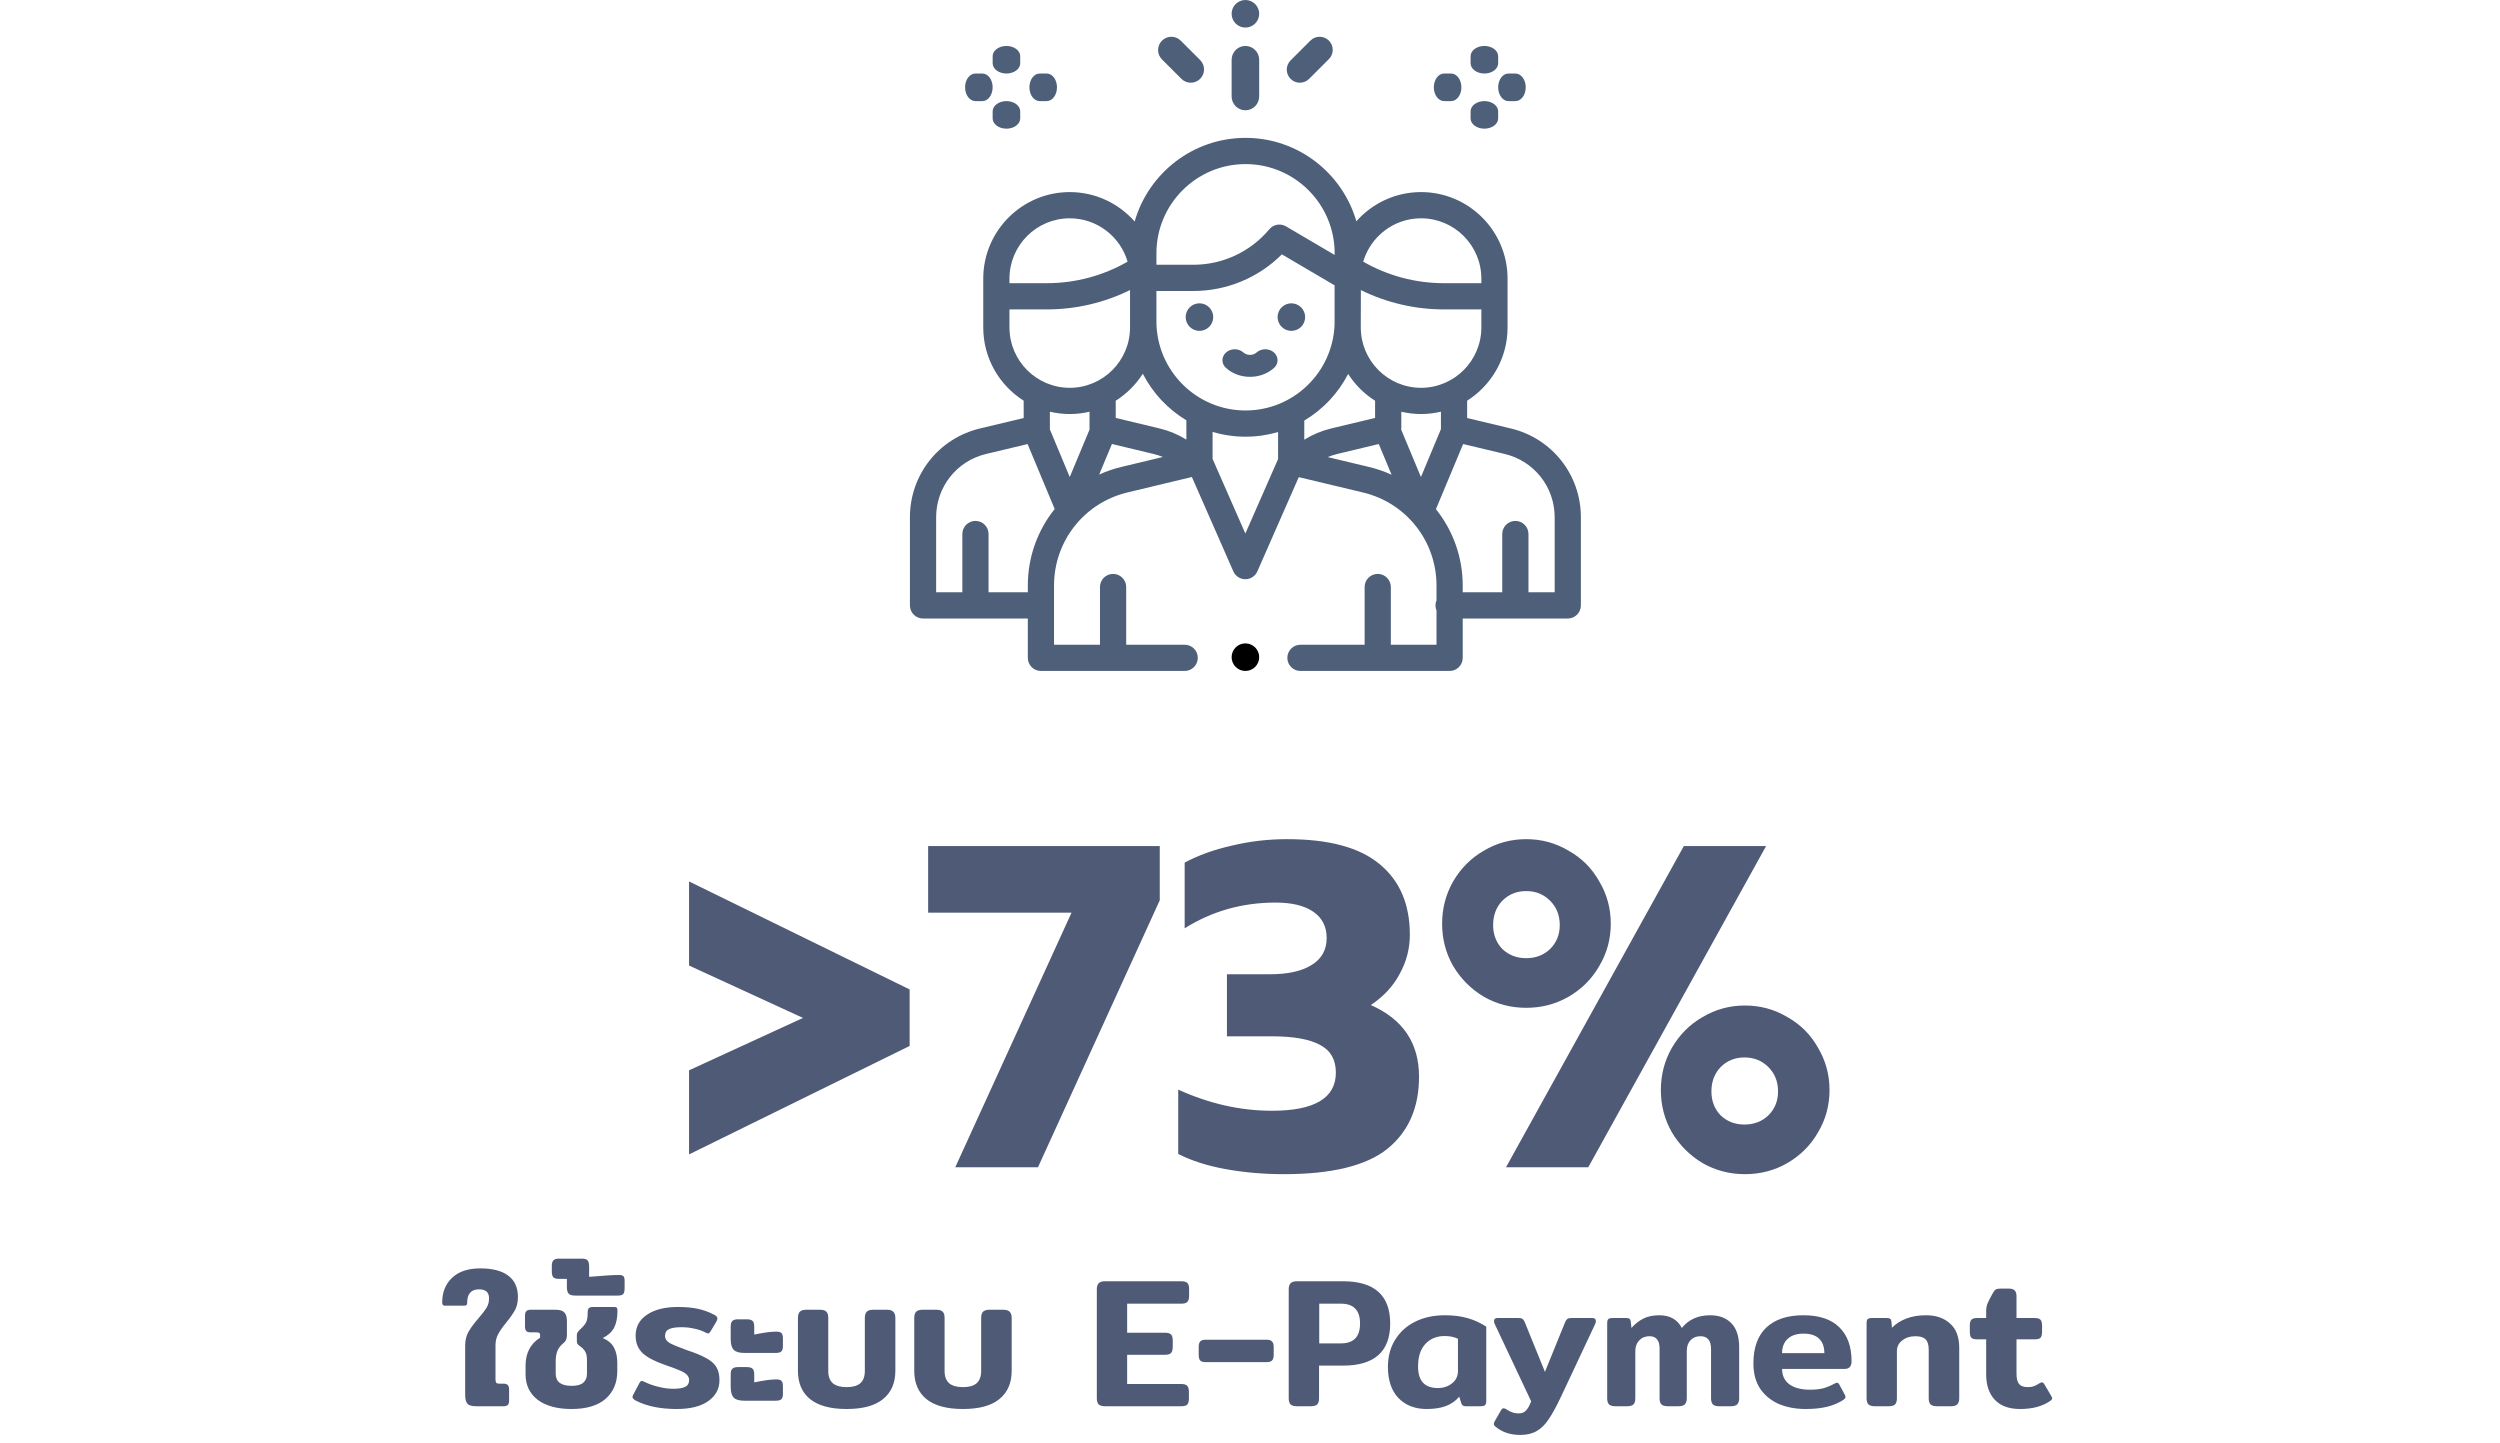 <svg width="272" height="157" viewBox="0 0 272 157" fill="none" xmlns="http://www.w3.org/2000/svg">
<path d="M51.81 153C51.33 153 51.01 152.907 50.85 152.72C50.69 152.533 50.61 152.213 50.61 151.76V146.42C50.61 145.833 50.73 145.327 50.97 144.9C51.224 144.46 51.584 143.973 52.05 143.44C52.45 142.973 52.744 142.593 52.93 142.3C53.117 141.993 53.21 141.647 53.21 141.26C53.21 140.607 52.85 140.28 52.13 140.28C51.264 140.28 50.83 140.76 50.83 141.72C50.83 141.853 50.804 141.947 50.75 142C50.697 142.04 50.597 142.06 50.45 142.06H48.39C48.204 142.06 48.11 141.947 48.11 141.72C48.11 140.6 48.47 139.7 49.19 139.02C49.91 138.34 50.93 138 52.25 138C53.597 138 54.617 138.267 55.31 138.8C56.004 139.32 56.35 140.093 56.35 141.12C56.35 141.667 56.244 142.14 56.03 142.54C55.817 142.927 55.504 143.373 55.09 143.88C54.704 144.347 54.41 144.767 54.21 145.14C54.01 145.5 53.91 145.913 53.91 146.38V150.08C53.91 150.24 53.937 150.36 53.99 150.44C54.044 150.507 54.144 150.54 54.29 150.54H54.77C54.997 150.54 55.157 150.593 55.25 150.7C55.344 150.793 55.39 150.953 55.39 151.18V152.36C55.39 152.6 55.344 152.767 55.25 152.86C55.157 152.953 54.99 153 54.75 153H51.81ZM62.181 153.3C60.621 153.3 59.395 152.967 58.501 152.3C57.621 151.62 57.181 150.693 57.181 149.52V148.58C57.181 147.22 57.708 146.207 58.761 145.54V145.22C58.761 145.113 58.728 145.047 58.661 145.02C58.608 144.98 58.508 144.96 58.361 144.96H57.741C57.515 144.96 57.355 144.913 57.261 144.82C57.168 144.713 57.121 144.547 57.121 144.32V143.14C57.121 142.913 57.168 142.753 57.261 142.66C57.355 142.553 57.515 142.5 57.741 142.5H60.441C60.908 142.5 61.228 142.6 61.401 142.8C61.588 142.987 61.681 143.3 61.681 143.74V145.26C61.681 145.633 61.568 145.913 61.341 146.1C61.021 146.353 60.795 146.633 60.661 146.94C60.528 147.247 60.461 147.647 60.461 148.14V149.46C60.461 150.34 61.035 150.78 62.181 150.78C62.781 150.78 63.208 150.667 63.461 150.44C63.728 150.213 63.861 149.887 63.861 149.46V147.96C63.861 147.547 63.795 147.24 63.661 147.04C63.541 146.827 63.335 146.62 63.041 146.42C62.935 146.353 62.861 146.28 62.821 146.2C62.781 146.12 62.761 146.02 62.761 145.9V145.26C62.761 145.14 62.788 145.04 62.841 144.96C62.895 144.867 62.981 144.767 63.101 144.66C63.435 144.353 63.655 144.093 63.761 143.88C63.881 143.653 63.941 143.287 63.941 142.78C63.941 142.567 63.981 142.42 64.061 142.34C64.155 142.247 64.308 142.2 64.521 142.2H66.821C66.968 142.2 67.061 142.227 67.101 142.28C67.155 142.333 67.181 142.433 67.181 142.58C67.181 143.353 67.061 143.973 66.821 144.44C66.581 144.907 66.168 145.287 65.581 145.58C66.168 145.833 66.575 146.18 66.801 146.62C67.041 147.06 67.161 147.613 67.161 148.28V149.16C67.161 150.44 66.735 151.453 65.881 152.2C65.028 152.933 63.795 153.3 62.181 153.3ZM62.617 140.96C62.257 140.96 62.011 140.893 61.877 140.76C61.744 140.613 61.677 140.373 61.677 140.04V139.14H60.797C60.504 139.14 60.304 139.08 60.197 138.96C60.091 138.827 60.037 138.627 60.037 138.36V137.72C60.037 137.453 60.091 137.26 60.197 137.14C60.304 137.007 60.504 136.94 60.797 136.94H63.297C63.617 136.94 63.831 137.007 63.937 137.14C64.044 137.26 64.097 137.487 64.097 137.82V138.92C65.591 138.787 66.671 138.72 67.337 138.72C67.591 138.72 67.757 138.767 67.837 138.86C67.917 138.953 67.957 139.113 67.957 139.34V140.18C67.957 140.473 67.904 140.68 67.797 140.8C67.691 140.907 67.491 140.96 67.197 140.96H62.617ZM73.617 153.3C71.857 153.3 70.384 153 69.197 152.4C68.944 152.267 68.817 152.133 68.817 152C68.817 151.92 68.844 151.833 68.897 151.74L69.597 150.42C69.677 150.3 69.751 150.24 69.817 150.24C69.857 150.24 69.971 150.28 70.157 150.36C70.544 150.56 71.031 150.733 71.617 150.88C72.204 151.027 72.744 151.1 73.237 151.1C73.811 151.1 74.244 151.033 74.537 150.9C74.831 150.753 74.977 150.507 74.977 150.16C74.977 149.92 74.884 149.713 74.697 149.54C74.511 149.367 74.244 149.213 73.897 149.08C73.564 148.933 73.031 148.733 72.297 148.48C71.217 148.107 70.424 147.687 69.917 147.22C69.411 146.74 69.157 146.107 69.157 145.32C69.157 144.347 69.571 143.587 70.397 143.04C71.224 142.48 72.337 142.2 73.737 142.2C74.604 142.2 75.337 142.267 75.937 142.4C76.551 142.533 77.137 142.747 77.697 143.04C77.937 143.16 78.057 143.3 78.057 143.46C78.057 143.527 78.024 143.627 77.957 143.76L77.317 144.84C77.224 145 77.137 145.08 77.057 145.08C76.991 145.08 76.891 145.047 76.757 144.98C76.411 144.793 76.011 144.653 75.557 144.56C75.104 144.453 74.631 144.4 74.137 144.4C73.524 144.4 73.071 144.473 72.777 144.62C72.497 144.753 72.357 144.993 72.357 145.34C72.357 145.66 72.524 145.92 72.857 146.12C73.204 146.307 73.797 146.553 74.637 146.86L75.377 147.12C76.111 147.387 76.684 147.653 77.097 147.92C77.511 148.173 77.811 148.48 77.997 148.84C78.184 149.187 78.277 149.627 78.277 150.16C78.277 151.107 77.871 151.867 77.057 152.44C76.257 153.013 75.111 153.3 73.617 153.3ZM81.001 147.2C80.441 147.2 80.047 147.087 79.821 146.86C79.608 146.62 79.501 146.24 79.501 145.72V144.34C79.501 144.033 79.561 143.827 79.681 143.72C79.801 143.6 80.007 143.54 80.301 143.54H81.261C81.554 143.54 81.761 143.6 81.881 143.72C82.001 143.827 82.061 144.04 82.061 144.36V145.2C83.101 144.987 83.894 144.88 84.441 144.88C84.734 144.88 84.927 144.933 85.021 145.04C85.127 145.133 85.181 145.327 85.181 145.62V146.48C85.181 146.747 85.121 146.933 85.001 147.04C84.894 147.147 84.688 147.2 84.381 147.2H81.001ZM81.001 152.4C80.441 152.4 80.047 152.287 79.821 152.06C79.608 151.82 79.501 151.44 79.501 150.92V149.54C79.501 149.233 79.561 149.027 79.681 148.92C79.801 148.8 80.007 148.74 80.301 148.74H81.261C81.554 148.74 81.761 148.8 81.881 148.92C82.001 149.027 82.061 149.24 82.061 149.56V150.4C83.101 150.187 83.894 150.08 84.441 150.08C84.734 150.08 84.927 150.133 85.021 150.24C85.127 150.333 85.181 150.527 85.181 150.82V151.68C85.181 151.947 85.121 152.133 85.001 152.24C84.894 152.347 84.688 152.4 84.381 152.4H81.001ZM92.115 153.3C90.355 153.3 89.028 152.94 88.135 152.22C87.255 151.5 86.815 150.473 86.815 149.14V143.38C86.815 143.087 86.882 142.867 87.015 142.72C87.162 142.573 87.395 142.5 87.715 142.5H89.215C89.548 142.5 89.782 142.573 89.915 142.72C90.048 142.853 90.115 143.073 90.115 143.38V149.16C90.115 149.76 90.282 150.207 90.615 150.5C90.948 150.78 91.448 150.92 92.115 150.92C92.782 150.92 93.275 150.78 93.595 150.5C93.928 150.207 94.095 149.76 94.095 149.16V143.38C94.095 143.087 94.162 142.867 94.295 142.72C94.442 142.573 94.675 142.5 94.995 142.5H96.495C96.828 142.5 97.062 142.573 97.195 142.72C97.342 142.867 97.415 143.087 97.415 143.38V149.14C97.415 150.473 96.968 151.5 96.075 152.22C95.195 152.94 93.875 153.3 92.115 153.3ZM104.771 153.3C103.011 153.3 101.685 152.94 100.791 152.22C99.911 151.5 99.471 150.473 99.471 149.14V143.38C99.471 143.087 99.538 142.867 99.671 142.72C99.818 142.573 100.051 142.5 100.371 142.5H101.871C102.205 142.5 102.438 142.573 102.571 142.72C102.705 142.853 102.771 143.073 102.771 143.38V149.16C102.771 149.76 102.938 150.207 103.271 150.5C103.605 150.78 104.105 150.92 104.771 150.92C105.438 150.92 105.931 150.78 106.251 150.5C106.585 150.207 106.751 149.76 106.751 149.16V143.38C106.751 143.087 106.818 142.867 106.951 142.72C107.098 142.573 107.331 142.5 107.651 142.5H109.151C109.485 142.5 109.718 142.573 109.851 142.72C109.998 142.867 110.071 143.087 110.071 143.38V149.14C110.071 150.473 109.625 151.5 108.731 152.22C107.851 152.94 106.531 153.3 104.771 153.3ZM120.234 153C119.914 153 119.681 152.933 119.534 152.8C119.401 152.653 119.334 152.433 119.334 152.14V140.28C119.334 139.987 119.401 139.767 119.534 139.62C119.681 139.473 119.914 139.4 120.234 139.4H128.534C128.854 139.4 129.074 139.467 129.194 139.6C129.314 139.72 129.374 139.933 129.374 140.24V140.98C129.374 141.287 129.314 141.507 129.194 141.64C129.074 141.773 128.854 141.84 128.534 141.84H122.634V145H126.754C127.074 145 127.294 145.067 127.414 145.2C127.534 145.32 127.594 145.533 127.594 145.84V146.54C127.594 146.847 127.534 147.067 127.414 147.2C127.294 147.333 127.074 147.4 126.754 147.4H122.634V150.58H128.514C128.834 150.58 129.054 150.647 129.174 150.78C129.294 150.913 129.354 151.133 129.354 151.44V152.16C129.354 152.467 129.294 152.687 129.174 152.82C129.054 152.94 128.834 153 128.514 153H120.234ZM131.179 148.2C130.885 148.2 130.685 148.14 130.579 148.02C130.472 147.887 130.419 147.687 130.419 147.42V146.54C130.419 146.273 130.472 146.08 130.579 145.96C130.685 145.827 130.885 145.76 131.179 145.76H137.819C138.099 145.76 138.292 145.827 138.399 145.96C138.519 146.08 138.579 146.273 138.579 146.54V147.42C138.579 147.687 138.519 147.887 138.399 148.02C138.292 148.14 138.099 148.2 137.819 148.2H131.179ZM141.113 153C140.793 153 140.56 152.933 140.413 152.8C140.28 152.653 140.213 152.433 140.213 152.14V140.28C140.213 139.987 140.28 139.767 140.413 139.62C140.56 139.473 140.793 139.4 141.113 139.4H146.113C149.54 139.4 151.253 140.933 151.253 144C151.253 147.053 149.54 148.58 146.113 148.58H143.513V152.14C143.513 152.433 143.447 152.653 143.313 152.8C143.18 152.933 142.947 153 142.613 153H141.113ZM145.893 146.16C147.28 146.16 147.973 145.44 147.973 144C147.973 142.56 147.28 141.84 145.893 141.84H143.533V146.16H145.893ZM155.225 153.3C153.945 153.3 152.918 152.9 152.145 152.1C151.385 151.3 151.005 150.173 151.005 148.72C151.005 147.6 151.265 146.62 151.785 145.78C152.305 144.927 153.031 144.267 153.965 143.8C154.898 143.333 155.978 143.1 157.205 143.1C158.151 143.1 158.985 143.207 159.705 143.42C160.438 143.633 161.105 143.94 161.705 144.34V152.42C161.705 152.647 161.658 152.8 161.565 152.88C161.485 152.96 161.318 153 161.065 153H159.485C159.338 153 159.225 152.973 159.145 152.92C159.078 152.867 159.025 152.78 158.985 152.66L158.765 151.96C158.365 152.427 157.878 152.767 157.305 152.98C156.731 153.193 156.038 153.3 155.225 153.3ZM156.445 151.02C157.031 151.02 157.538 150.853 157.965 150.52C158.405 150.187 158.625 149.733 158.625 149.16V145.66C158.225 145.46 157.745 145.36 157.185 145.36C156.305 145.36 155.598 145.653 155.065 146.24C154.545 146.813 154.285 147.62 154.285 148.66C154.285 149.46 154.465 150.053 154.825 150.44C155.185 150.827 155.725 151.02 156.445 151.02ZM165.41 156.12C164.317 156.12 163.417 155.82 162.71 155.22C162.59 155.127 162.53 155.027 162.53 154.92C162.53 154.853 162.563 154.753 162.63 154.62L163.31 153.44C163.39 153.293 163.483 153.22 163.59 153.22C163.683 153.22 163.79 153.26 163.91 153.34C164.123 153.487 164.33 153.593 164.53 153.66C164.73 153.74 164.963 153.78 165.23 153.78C165.577 153.78 165.843 153.673 166.03 153.46C166.23 153.26 166.417 152.927 166.59 152.46L162.63 144.06C162.577 143.953 162.55 143.847 162.55 143.74C162.55 143.513 162.67 143.4 162.91 143.4H165.23C165.417 143.4 165.557 143.433 165.65 143.5C165.743 143.567 165.823 143.68 165.89 143.84L168.09 149.26L170.29 143.84C170.357 143.68 170.437 143.567 170.53 143.5C170.623 143.433 170.763 143.4 170.95 143.4H173.27C173.51 143.4 173.63 143.513 173.63 143.74C173.63 143.847 173.603 143.953 173.55 144.06L169.81 152.02C169.317 153.06 168.877 153.86 168.49 154.42C168.117 154.993 167.683 155.42 167.19 155.7C166.71 155.98 166.117 156.12 165.41 156.12ZM175.782 153C175.448 153 175.208 152.933 175.062 152.8C174.928 152.653 174.862 152.433 174.862 152.14V143.98C174.862 143.753 174.902 143.6 174.982 143.52C175.062 143.44 175.222 143.4 175.462 143.4H176.942C177.102 143.4 177.215 143.427 177.282 143.48C177.362 143.533 177.408 143.627 177.422 143.76L177.502 144.48C177.888 144.04 178.322 143.7 178.802 143.46C179.282 143.22 179.855 143.1 180.522 143.1C181.682 143.1 182.502 143.56 182.982 144.48C183.728 143.56 184.755 143.1 186.062 143.1C187.048 143.1 187.822 143.393 188.382 143.98C188.942 144.553 189.222 145.427 189.222 146.6V152.14C189.222 152.433 189.148 152.653 189.002 152.8C188.868 152.933 188.642 153 188.322 153H187.062C186.728 153 186.495 152.933 186.362 152.8C186.228 152.653 186.162 152.433 186.162 152.14V146.8C186.162 146.293 186.062 145.933 185.862 145.72C185.675 145.493 185.388 145.38 185.002 145.38C184.562 145.38 184.202 145.527 183.922 145.82C183.655 146.113 183.522 146.5 183.522 146.98V152.14C183.522 152.433 183.448 152.653 183.302 152.8C183.168 152.933 182.942 153 182.622 153H181.482C181.148 153 180.908 152.933 180.762 152.8C180.628 152.653 180.562 152.433 180.562 152.14V146.72C180.562 146.267 180.468 145.933 180.282 145.72C180.108 145.493 179.835 145.38 179.462 145.38C179.008 145.38 178.635 145.533 178.342 145.84C178.062 146.133 177.922 146.527 177.922 147.02V152.14C177.922 152.433 177.855 152.653 177.722 152.8C177.588 152.933 177.355 153 177.022 153H175.782ZM196.47 153.3C195.39 153.3 194.417 153.12 193.55 152.76C192.697 152.387 192.017 151.833 191.51 151.1C191.017 150.353 190.77 149.433 190.77 148.34C190.77 146.633 191.237 145.333 192.17 144.44C193.117 143.547 194.464 143.1 196.21 143.1C197.93 143.1 199.23 143.533 200.11 144.4C201.004 145.267 201.45 146.5 201.45 148.1C201.45 148.66 201.197 148.94 200.69 148.94H193.89C193.89 149.66 194.157 150.22 194.69 150.62C195.237 151.007 195.984 151.2 196.93 151.2C197.49 151.2 197.977 151.147 198.39 151.04C198.804 150.92 199.204 150.753 199.59 150.54C199.724 150.473 199.817 150.44 199.87 150.44C199.964 150.44 200.05 150.513 200.13 150.66L200.71 151.74C200.764 151.833 200.79 151.913 200.79 151.98C200.79 152.087 200.717 152.193 200.57 152.3C200.037 152.647 199.437 152.9 198.77 153.06C198.104 153.22 197.337 153.3 196.47 153.3ZM198.49 147.22C198.49 146.553 198.304 146.033 197.93 145.66C197.557 145.287 196.99 145.1 196.23 145.1C195.47 145.1 194.89 145.293 194.49 145.68C194.09 146.053 193.89 146.567 193.89 147.22H198.49ZM204.004 153C203.671 153 203.431 152.933 203.284 152.8C203.151 152.653 203.084 152.433 203.084 152.14V143.98C203.084 143.753 203.124 143.6 203.204 143.52C203.284 143.44 203.444 143.4 203.684 143.4H205.284C205.444 143.4 205.564 143.427 205.644 143.48C205.724 143.533 205.771 143.627 205.784 143.76L205.844 144.46C206.258 144.033 206.778 143.7 207.404 143.46C208.031 143.22 208.744 143.1 209.544 143.1C210.638 143.1 211.511 143.4 212.164 144C212.831 144.587 213.164 145.467 213.164 146.64V152.14C213.164 152.433 213.091 152.653 212.944 152.8C212.811 152.933 212.584 153 212.264 153H210.764C210.431 153 210.191 152.933 210.044 152.8C209.911 152.653 209.844 152.433 209.844 152.14V146.84C209.844 146.32 209.731 145.947 209.504 145.72C209.278 145.493 208.904 145.38 208.384 145.38C207.824 145.38 207.351 145.533 206.964 145.84C206.578 146.133 206.384 146.52 206.384 147V152.14C206.384 152.433 206.318 152.653 206.184 152.8C206.051 152.933 205.818 153 205.484 153H204.004ZM219.796 153.3C218.583 153.3 217.663 152.967 217.036 152.3C216.41 151.633 216.096 150.713 216.096 149.54V145.72H215.116C214.796 145.72 214.583 145.66 214.476 145.54C214.37 145.42 214.316 145.207 214.316 144.9V144.24C214.316 143.933 214.37 143.72 214.476 143.6C214.583 143.467 214.796 143.4 215.116 143.4H216.096V142.6C216.096 142.307 216.156 142.02 216.276 141.74C216.41 141.447 216.596 141.087 216.836 140.66C216.943 140.473 217.043 140.353 217.136 140.3C217.23 140.233 217.396 140.2 217.636 140.2H218.556C218.863 140.2 219.076 140.267 219.196 140.4C219.33 140.533 219.396 140.747 219.396 141.04V143.4H221.376C221.696 143.4 221.91 143.467 222.016 143.6C222.123 143.72 222.176 143.933 222.176 144.24V144.9C222.176 145.207 222.123 145.42 222.016 145.54C221.91 145.66 221.696 145.72 221.376 145.72H219.396V149.46C219.396 149.98 219.49 150.353 219.676 150.58C219.863 150.807 220.176 150.92 220.616 150.92C220.883 150.92 221.103 150.887 221.276 150.82C221.463 150.753 221.67 150.647 221.896 150.5C222.003 150.433 222.083 150.4 222.136 150.4C222.256 150.4 222.356 150.473 222.436 150.62L223.176 151.88C223.243 151.987 223.276 152.073 223.276 152.14C223.276 152.233 223.196 152.333 223.036 152.44C222.196 153.013 221.116 153.3 219.796 153.3Z" fill="#4F5A77"/>
<path d="M74.969 116.45L87.369 110.75L74.969 105.05V95.9L98.969 107.65V113.8L74.969 125.6V116.45ZM116.582 99.3H100.982V92.05H126.182V97.95L112.932 127H103.932L116.582 99.3ZM139.691 127.75C137.491 127.75 135.375 127.567 133.341 127.2C131.341 126.833 129.625 126.283 128.191 125.55V118.55C131.558 120.083 134.958 120.85 138.391 120.85C143.025 120.85 145.341 119.467 145.341 116.7C145.341 115.3 144.775 114.3 143.641 113.7C142.508 113.067 140.741 112.75 138.341 112.75H133.491V106H138.141C140.108 106 141.625 105.667 142.691 105C143.791 104.333 144.341 103.35 144.341 102.05C144.341 100.817 143.858 99.867 142.891 99.2C141.925 98.533 140.558 98.2 138.791 98.2C135.158 98.2 131.858 99.133 128.891 101V93.85C130.391 93.05 132.108 92.433 134.041 92C135.975 91.533 137.975 91.3 140.041 91.3C144.608 91.3 147.975 92.217 150.141 94.05C152.308 95.85 153.391 98.4 153.391 101.7C153.391 103.2 153.025 104.617 152.291 105.95C151.591 107.283 150.541 108.417 149.141 109.35C152.641 110.883 154.391 113.483 154.391 117.15C154.391 120.517 153.241 123.133 150.941 125C148.641 126.833 144.891 127.75 139.691 127.75ZM166.052 109.65C164.386 109.65 162.852 109.25 161.452 108.45C160.052 107.617 158.936 106.5 158.102 105.1C157.302 103.7 156.902 102.167 156.902 100.5C156.902 98.833 157.302 97.3 158.102 95.9C158.936 94.467 160.052 93.35 161.452 92.55C162.852 91.717 164.386 91.3 166.052 91.3C167.719 91.3 169.252 91.717 170.652 92.55C172.086 93.35 173.202 94.467 174.002 95.9C174.836 97.3 175.252 98.833 175.252 100.5C175.252 102.167 174.836 103.7 174.002 105.1C173.202 106.5 172.086 107.617 170.652 108.45C169.252 109.25 167.719 109.65 166.052 109.65ZM183.202 92.05H192.152L172.802 127H163.852L183.202 92.05ZM166.052 104.25C167.086 104.25 167.952 103.917 168.652 103.25C169.352 102.55 169.702 101.683 169.702 100.65C169.702 99.583 169.352 98.7 168.652 98C167.952 97.3 167.086 96.95 166.052 96.95C165.019 96.95 164.152 97.3 163.452 98C162.786 98.7 162.452 99.583 162.452 100.65C162.452 101.683 162.786 102.55 163.452 103.25C164.152 103.917 165.019 104.25 166.052 104.25ZM189.852 127.75C188.186 127.75 186.652 127.35 185.252 126.55C183.852 125.717 182.736 124.6 181.902 123.2C181.102 121.8 180.702 120.267 180.702 118.6C180.702 116.933 181.102 115.4 181.902 114C182.736 112.567 183.852 111.45 185.252 110.65C186.652 109.817 188.186 109.4 189.852 109.4C191.519 109.4 193.052 109.817 194.452 110.65C195.886 111.45 197.002 112.567 197.802 114C198.636 115.4 199.052 116.933 199.052 118.6C199.052 120.267 198.636 121.8 197.802 123.2C197.002 124.6 195.886 125.717 194.452 126.55C193.052 127.35 191.519 127.75 189.852 127.75ZM189.802 122.35C190.836 122.35 191.702 122.017 192.402 121.35C193.102 120.65 193.452 119.783 193.452 118.75C193.452 117.683 193.102 116.8 192.402 116.1C191.702 115.4 190.836 115.05 189.802 115.05C188.769 115.05 187.902 115.4 187.202 116.1C186.536 116.8 186.202 117.683 186.202 118.75C186.202 119.783 186.536 120.65 187.202 121.35C187.902 122.017 188.769 122.35 189.802 122.35Z" fill="#4F5A77"/>
<path d="M136.56 70.439C136.281 70.16 135.894 70 135.5 70C135.105 70 134.718 70.16 134.44 70.439C134.16 70.719 134 71.106 134 71.5C134 71.894 134.16 72.281 134.44 72.561C134.718 72.84 135.105 73 135.5 73C135.894 73 136.281 72.84 136.56 72.561C136.839 72.281 137 71.894 137 71.5C137 71.106 136.839 70.719 136.56 70.439Z" fill="black"/>
<path fill-rule="evenodd" clip-rule="evenodd" d="M159.625 45.481L164.381 46.618C168.867 47.69 172 51.662 172 56.277V65.867C172 66.655 171.362 67.294 170.574 67.294H159.144V71.573C159.144 72.361 158.506 73 157.718 73H141.488C140.701 73 140.063 72.361 140.063 71.573C140.063 70.785 140.701 70.147 141.488 70.147H148.471V63.868C148.471 63.08 149.11 62.441 149.897 62.441C150.684 62.441 151.323 63.08 151.323 63.868V70.147H156.293V66.425C156.22 66.254 156.179 66.065 156.179 65.867C156.179 65.669 156.22 65.48 156.293 65.309V63.717C156.293 58.875 153.006 54.708 148.299 53.583L141.307 51.912L136.799 62.168C136.572 62.686 136.06 63.02 135.494 63.02H135.494C134.929 63.02 134.417 62.686 134.189 62.168L129.677 51.897L122.665 53.578C117.962 54.706 114.678 58.872 114.678 63.71V70.147H119.677V63.868C119.677 63.08 120.316 62.441 121.103 62.441C121.89 62.441 122.529 63.08 122.529 63.868V70.147H128.894C129.681 70.147 130.32 70.785 130.32 71.573C130.32 72.361 129.681 73 128.894 73H113.253C112.465 73 111.827 72.361 111.827 71.573V67.294H100.426C99.638 67.294 99 66.655 99 65.867V56.277C99 51.662 102.133 47.69 106.62 46.618L111.376 45.481V43.594C108.736 41.924 106.978 38.98 106.978 35.631V30.314C106.978 25.122 111.199 20.899 116.388 20.899C119.199 20.899 121.725 22.14 123.45 24.101C124.953 18.852 129.792 15 135.515 15H135.515C141.228 15 146.061 18.84 147.572 24.076C149.297 22.129 151.813 20.899 154.612 20.899C159.801 20.899 164.023 25.122 164.023 30.314V35.631C164.023 38.98 162.264 41.924 159.625 43.594V45.481ZM161.171 30.314C161.171 26.696 158.229 23.752 154.612 23.752C151.636 23.752 149.117 25.745 148.317 28.468C150.985 30.002 154.012 30.811 157.093 30.811H161.171V30.667V30.314ZM148.053 35.398C148.058 35.252 148.062 31.562 148.062 31.562C150.865 32.941 153.955 33.664 157.093 33.664H161.171V35.631C161.171 39.249 158.229 42.193 154.612 42.193C150.996 42.193 148.053 39.249 148.053 35.631V35.398ZM135.515 17.853C130.168 17.853 125.819 22.205 125.819 27.554V28.806H129.831C133.032 28.806 136.048 27.398 138.103 24.943C138.551 24.409 139.318 24.276 139.918 24.63L145.21 27.74V27.554C145.21 22.205 140.861 17.853 135.515 17.853ZM109.829 30.668V30.314C109.829 26.696 112.771 23.752 116.388 23.752C119.364 23.752 121.883 25.745 122.682 28.468C120.015 30.002 116.988 30.811 113.907 30.811H109.829V30.668ZM109.829 33.664V35.631C109.829 39.249 112.771 42.193 116.388 42.193C120.004 42.193 122.947 39.249 122.947 35.631V31.558C120.142 32.94 117.048 33.664 113.907 33.664H109.829ZM111.827 63.71V64.44H107.555V58.102C107.555 57.314 106.916 56.676 106.129 56.676C105.342 56.676 104.703 57.314 104.703 58.102V64.44H101.852V56.277C101.852 52.988 104.085 50.157 107.282 49.393L111.801 48.313L114.751 55.382C112.906 57.675 111.827 60.582 111.827 63.71ZM114.223 46.71L116.388 51.9L118.545 46.732C118.541 46.687 118.537 46.642 118.537 46.597C118.537 46.571 118.537 46.544 118.539 46.517V44.795C117.848 44.958 117.128 45.046 116.388 45.046C115.644 45.046 114.921 44.957 114.227 44.793V46.607C114.227 46.642 114.225 46.676 114.223 46.71ZM122 50.804C121.158 51.006 120.354 51.286 119.59 51.633L120.979 48.306L125.499 49.39C125.849 49.474 126.191 49.585 126.522 49.72L122 50.804ZM126.163 46.615C127.2 46.864 128.182 47.275 129.077 47.83V45.731C127.062 44.521 125.412 42.761 124.337 40.66C123.586 41.845 122.578 42.851 121.391 43.6V45.471L126.163 46.615ZM139.055 49.948L135.495 58.049L131.929 49.932V46.99C133.065 47.33 134.269 47.513 135.515 47.513C136.744 47.513 137.932 47.335 139.055 47.004V49.948ZM125.819 34.959C125.819 40.308 130.168 44.66 135.515 44.66C140.749 44.66 145.025 40.488 145.202 35.294V31.044L139.467 27.673C136.919 30.22 133.47 31.66 129.831 31.66H125.819V34.959ZM141.906 45.758H141.907C143.934 44.552 145.596 42.791 146.679 40.685C147.429 41.859 148.431 42.856 149.609 43.6V45.471L144.837 46.615C143.794 46.865 142.806 47.28 141.906 47.841V45.758ZM144.452 49.731L148.961 50.809C149.815 51.013 150.631 51.298 151.405 51.651L150.01 48.309L145.501 49.39C145.141 49.476 144.791 49.591 144.452 49.731ZM152.452 46.753C152.457 46.701 152.462 46.649 152.462 46.597L152.461 46.581L152.461 46.557V44.795C153.152 44.958 153.872 45.046 154.612 45.046C155.356 45.046 156.079 44.957 156.773 44.793V46.607C156.773 46.628 156.774 46.649 156.775 46.67C156.776 46.675 156.776 46.679 156.776 46.684L154.599 51.9L152.452 46.753ZM166.297 64.44H169.148V56.277C169.148 52.988 166.915 50.157 163.718 49.393L159.188 48.31L156.229 55.399C158.068 57.691 159.144 60.593 159.144 63.717V64.44H163.445V58.102C163.445 57.314 164.084 56.676 164.871 56.676C165.658 56.676 166.297 57.314 166.297 58.102V64.44Z" fill="#4D5F79"/>
<path d="M131.56 33.44C131.281 33.16 130.894 33 130.5 33C130.106 33 129.719 33.16 129.44 33.44C129.16 33.718 129 34.105 129 34.5C129 34.895 129.16 35.282 129.44 35.56C129.719 35.84 130.106 36 130.5 36C130.896 36 131.281 35.84 131.56 35.56C131.841 35.282 132 34.895 132 34.5C132 34.105 131.841 33.718 131.56 33.44Z" fill="#4D5F79"/>
<path d="M141.56 33.44C141.281 33.16 140.894 33 140.5 33C140.106 33 139.719 33.16 139.44 33.44C139.16 33.718 139 34.105 139 34.5C139 34.895 139.16 35.282 139.44 35.56C139.719 35.84 140.106 36 140.5 36C140.894 36 141.281 35.84 141.56 35.56C141.841 35.282 142 34.895 142 34.5C142 34.105 141.841 33.718 141.56 33.44Z" fill="#4D5F79"/>
<path d="M138.608 38.349C138.086 37.883 137.24 37.883 136.717 38.349C136.322 38.702 135.678 38.702 135.283 38.349C134.761 37.883 133.914 37.883 133.392 38.349C132.869 38.816 132.869 39.571 133.392 40.037C134.111 40.679 135.055 41 136 41C136.945 41 137.889 40.679 138.608 40.037C139.131 39.571 139.131 38.816 138.608 38.349Z" fill="#4D5F79"/>
<path d="M157.883 8H157.117C156.5 8 156 8.672 156 9.5C156 10.329 156.5 11 157.117 11H157.883C158.5 11 159 10.329 159 9.5C159 8.672 158.5 8 157.883 8Z" fill="#4D5F79"/>
<path d="M164.883 8H164.117C163.5 8 163 8.672 163 9.5C163 10.329 163.5 11 164.117 11H164.883C165.5 11 166 10.329 166 9.5C166 8.672 165.5 8 164.883 8Z" fill="#4D5F79"/>
<path d="M161.5 11C160.672 11 160 11.5 160 12.117V12.883C160 13.5 160.672 14 161.5 14C162.328 14 163 13.5 163 12.883V12.117C163 11.5 162.328 11 161.5 11Z" fill="#4D5F79"/>
<path d="M161.5 5C160.672 5 160 5.5 160 6.117V6.883C160 7.5 160.672 8 161.5 8C162.328 8 163 7.5 163 6.883V6.117C163 5.5 162.328 5 161.5 5Z" fill="#4D5F79"/>
<path d="M106.883 8H106.117C105.5 8 105 8.672 105 9.5C105 10.329 105.5 11 106.117 11H106.883C107.5 11 108 10.329 108 9.5C108 8.672 107.5 8 106.883 8Z" fill="#4D5F79"/>
<path d="M113.883 8H113.117C112.5 8 112 8.672 112 9.5C112 10.329 112.5 11 113.117 11H113.883C114.5 11 115 10.329 115 9.5C115 8.672 114.5 8 113.883 8Z" fill="#4D5F79"/>
<path d="M109.5 11C108.672 11 108 11.5 108 12.117V12.883C108 13.5 108.672 14 109.5 14C110.328 14 111 13.5 111 12.883V12.117C111 11.5 110.328 11 109.5 11Z" fill="#4D5F79"/>
<path d="M109.5 5C108.672 5 108 5.5 108 6.117V6.883C108 7.5 108.672 8 109.5 8C110.328 8 111 7.5 111 6.883V6.117C111 5.5 110.328 5 109.5 5Z" fill="#4D5F79"/>
<path d="M135.5 5C134.672 5 134 5.677 134 6.512V10.488C134 11.323 134.672 12 135.5 12C136.328 12 137 11.323 137 10.488V6.512C137 5.677 136.328 5 135.5 5Z" fill="#4D5F79"/>
<path d="M136.56 0.44C136.281 0.161 135.894 0 135.5 0C135.106 0 134.719 0.161 134.44 0.44C134.16 0.719 134 1.105 134 1.5C134 1.895 134.16 2.281 134.44 2.561C134.719 2.84 135.106 3 135.5 3C135.894 3 136.281 2.84 136.56 2.561C136.839 2.281 137 1.895 137 1.5C137 1.105 136.839 0.719 136.56 0.44Z" fill="#4D5F79"/>
<path d="M130.577 6.535L128.465 4.423C127.901 3.859 126.987 3.859 126.423 4.423C125.859 4.987 125.859 5.901 126.423 6.465L128.536 8.577C128.818 8.859 129.187 9 129.556 9C129.926 9 130.295 8.859 130.577 8.577C131.141 8.013 131.141 7.099 130.577 6.535Z" fill="#4D5F79"/>
<path d="M144.583 4.417C144.027 3.861 143.126 3.861 142.57 4.417L140.417 6.57C139.861 7.126 139.861 8.027 140.417 8.583C140.695 8.861 141.059 9 141.424 9C141.788 9 142.152 8.861 142.43 8.583L144.583 6.43C145.139 5.874 145.139 4.973 144.583 4.417Z" fill="#4D5F79"/>
</svg>
